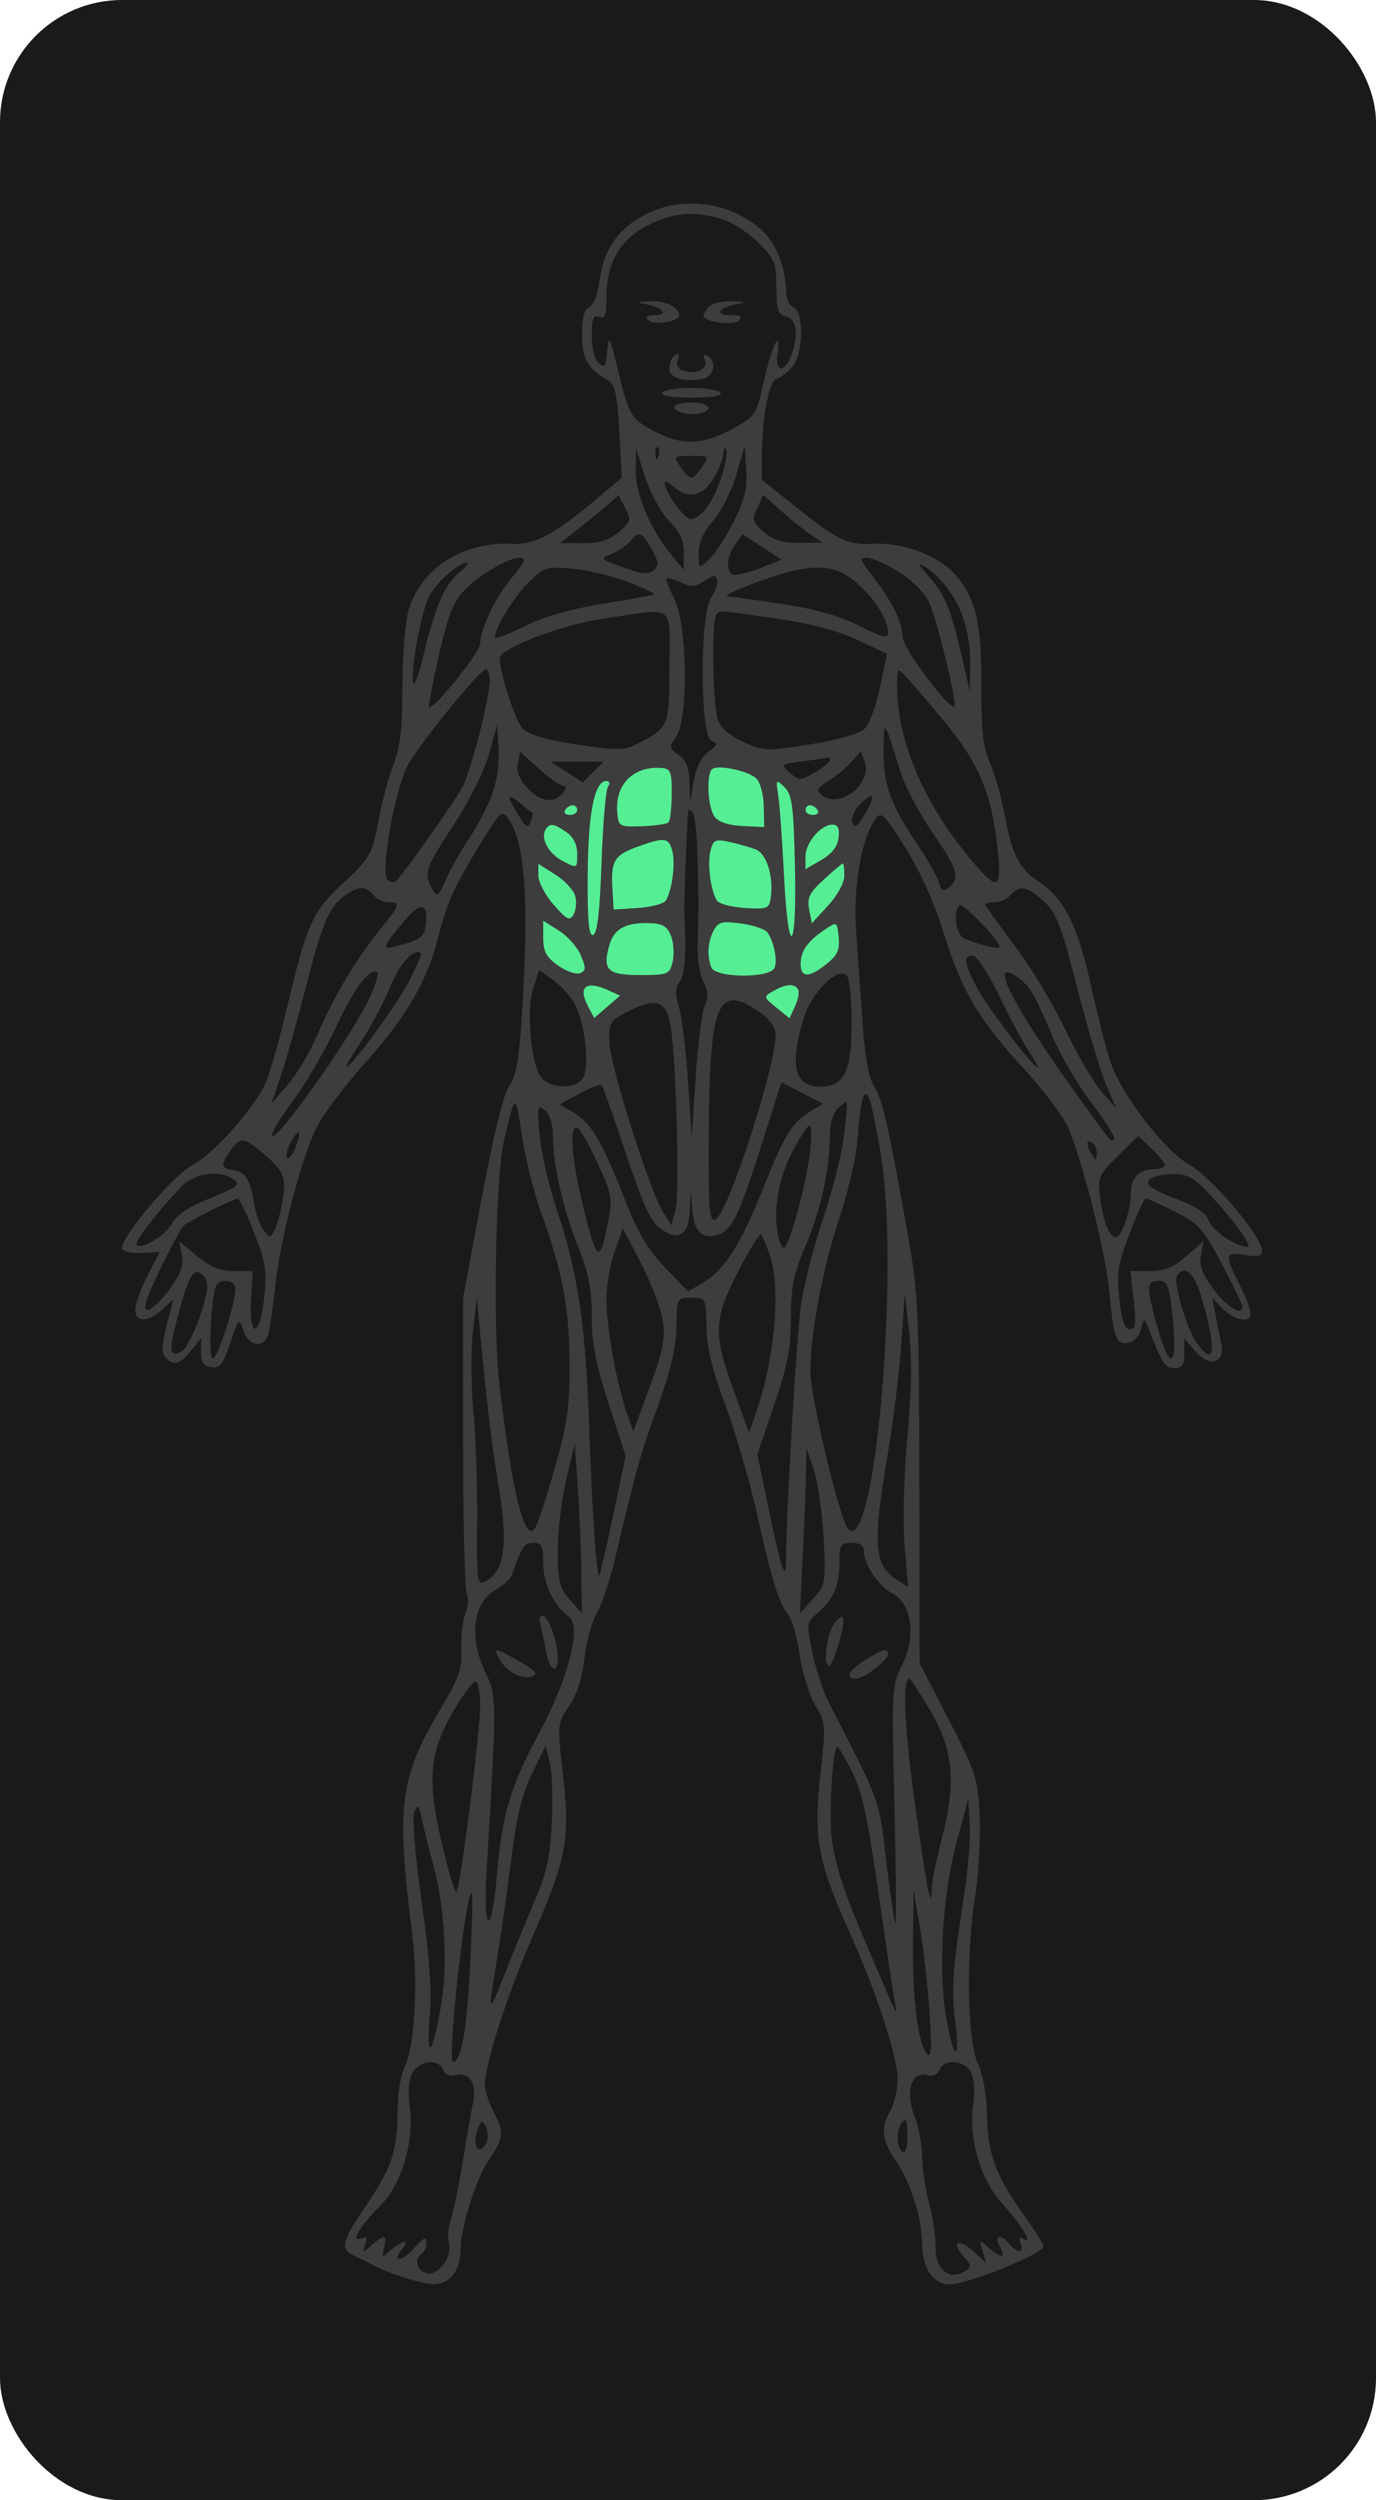 <?xml version="1.0" encoding="UTF-8"?> <svg xmlns="http://www.w3.org/2000/svg" width="169" height="307" viewBox="0 0 169 307" fill="none"> <rect width="169" height="307" rx="15" fill="#1A1A1A"></rect> <path d="M80.8 92.9C79.4 91.85 67.85 96.05 65.4 104.45V116.7L70.3 121.6L73.1 126.5L76.6 123.35L82.2 121.25L83.25 117.4L83.6 99.2H85.7L86.4 103.05C86.634 105.85 86.96 112.15 86.4 114.95C85.84 117.75 87.334 120.55 88.15 121.6H90.6L96.9 127.2C97.367 126.15 98.37 123.7 98.65 122.3C99 120.55 102.5 119.15 103.55 117.75C104.6 116.35 104.25 110.75 104.25 109C104.25 107.25 104.6 106.2 104.25 103.4C103.9 100.6 100.4 98.15 98.65 96.75C96.9 95.35 91.65 92.9 88.5 92.9C85.98 92.9 85.584 96.633 85.7 98.5C85 99.083 83.67 99.62 83.95 97.1C84.3 93.95 82.2 93.95 80.8 92.9Z" fill="#55EE94"></path> <path fill-rule="evenodd" clip-rule="evenodd" d="M79.19 26.375C75.892 28.113 74.151 30.644 73.648 34.432C73.413 36.201 72.902 37.52 72.374 37.723C71.757 37.959 71.491 38.963 71.491 41.059C71.491 44.069 72.173 45.27 74.716 46.738C75.54 47.214 75.811 48.472 76.061 52.994L76.373 58.654L73.485 61.084C68.024 65.68 65.683 66.928 62.807 66.78C56.73 66.465 51.429 69.986 50.113 75.208C49.732 76.716 49.421 80.905 49.421 84.516C49.421 89.502 49.154 91.769 48.311 93.934C47.7 95.503 46.855 98.664 46.434 100.957C45.708 104.904 45.479 105.304 42.184 108.405C38.254 112.102 37.756 113.224 35.094 124.343C34.133 128.358 32.953 132.403 32.472 133.331C30.808 136.546 26.07 141.792 23.774 142.962C21.335 144.205 14.606 152.172 15.018 153.328C15.148 153.689 16.231 153.927 17.426 153.854L19.599 153.723L18.107 156.664C17.286 158.283 16.614 160.151 16.614 160.818C16.614 162.412 18.243 162.387 19.97 160.767L21.316 159.505L20.48 162.67C19.875 164.961 19.822 166.051 20.29 166.614C21.253 167.773 22.097 167.566 23.48 165.833L24.725 164.274L24.696 165.982C24.674 167.287 24.969 167.732 25.95 167.872C27.023 168.025 27.405 167.537 28.285 164.893C29.31 161.813 29.352 161.774 29.885 163.37C30.566 165.407 32.563 165.598 33 163.668C33.167 162.93 33.55 160.182 33.851 157.561C34.54 151.568 37.116 141.862 38.973 138.261C39.752 136.751 42.416 133.236 44.893 130.451C50.054 124.646 52.468 120.472 53.854 114.959C54.907 110.775 55.743 108.955 59.289 103.141C61.386 99.702 61.661 99.462 62.378 100.441C64.549 103.407 65.027 110.685 64.032 125.639C63.728 130.203 63.329 132.257 62.527 133.385C61.828 134.369 60.618 139.302 59.157 147.134L56.877 159.348V177.223C56.877 187.054 57.084 195.4 57.337 195.769C57.591 196.139 57.513 197.192 57.164 198.108C56.815 199.024 56.587 201.032 56.657 202.569C56.767 204.959 56.377 206.048 53.978 210.062C49.097 218.231 48.647 221.888 50.617 237.401C51.389 243.48 50.93 251.448 49.667 253.887C49.199 254.791 48.825 257.209 48.825 259.327C48.825 264.097 48.105 266.207 44.849 270.985C41.906 275.302 41.718 276.221 43.605 277.036C44.344 277.355 45.35 277.848 45.842 278.133C47.306 278.98 50.78 280.132 52.778 280.431C55.037 280.77 56.579 278.992 56.579 276.05C56.579 273.527 58.512 267.427 59.981 265.31C61.835 262.641 61.94 261.799 60.712 259.51C60.079 258.33 59.562 256.724 59.562 255.94C59.562 253.432 62.361 244.76 65.464 237.659C69.592 228.209 70.042 225.806 69.149 217.973C68.433 211.683 68.436 211.643 69.901 209.486C70.869 208.062 71.517 206.042 71.793 203.591C72.023 201.541 72.702 199.059 73.301 198.075C73.899 197.09 74.927 194.007 75.583 191.223C78.145 180.357 78.579 178.809 80.767 172.754C82.379 168.292 83.041 165.472 83.075 162.923C83.123 159.359 83.128 159.348 84.912 159.348C86.695 159.348 86.702 159.363 86.769 162.923C86.816 165.474 87.475 168.204 89.071 172.456C90.3 175.733 92.086 181.9 93.04 186.16C94.871 194.344 95.681 196.918 96.88 198.374C97.285 198.866 97.896 201.086 98.237 203.309C98.578 205.532 99.443 208.298 100.159 209.456C101.419 211.491 101.438 211.777 100.746 218.031C99.9 225.686 100.455 228.649 104.357 237.304C107.682 244.681 110.267 252.613 110.242 255.363C110.23 256.625 109.837 258.329 109.369 259.148C108.131 261.31 108.28 262.757 109.999 265.284C111.857 268.016 113.226 272.328 113.252 275.533C113.28 278.82 114.91 280.857 117.186 280.448C120.487 279.855 128.158 276.637 128.158 275.845C128.158 275.584 127.224 274.066 126.084 272.472C122.338 267.24 121.323 264.612 121.228 259.898C121.174 257.214 120.753 254.766 120.114 253.421C118.806 250.668 118.621 240.165 119.754 232.932C120.191 230.146 120.447 225.668 120.323 222.98C120.112 218.371 119.896 217.698 116.523 211.153L112.947 204.214L112.912 181.781C112.879 161.352 112.758 158.683 111.554 151.9C109.144 138.318 108.378 134.934 107.377 133.43C106.708 132.424 106.243 129.908 105.945 125.684C105.702 122.243 105.341 117.12 105.143 114.299C104.769 108.975 105.783 103.04 107.48 100.62C108.216 99.57 108.493 99.827 111.148 104.013C113.012 106.953 114.712 110.744 115.992 114.817C118.214 121.886 120.222 125.232 126.046 131.572C128.265 133.987 130.571 137.07 131.17 138.422C132.866 142.253 135.739 153.544 136.191 158.156C136.799 164.365 137.051 165.101 138.496 164.891C139.239 164.783 139.897 164.11 140.13 163.221C140.496 161.824 140.549 161.805 140.988 162.923C142.844 167.644 143.064 167.987 144.233 167.987C145.2 167.987 145.456 167.605 145.456 166.167V164.346L146.8 165.907C148.608 168.006 150.509 167.42 149.987 164.922C149.791 163.986 149.462 162.35 149.254 161.284L148.876 159.348L150.172 160.689C150.885 161.426 152.012 162.029 152.677 162.029C154.05 162.029 153.897 161.01 151.941 157.137C150.392 154.071 150.507 153.711 152.912 154.101C154.534 154.364 155 154.236 155 153.53C155 151.867 148.776 144.501 146.144 143.049C142.978 141.302 137.618 134.279 136.303 130.153C135.781 128.514 134.794 124.634 134.11 121.529C132.342 113.497 130.741 110.307 127.382 108.123C125.203 106.707 124.234 104.745 123.388 100.039C123.008 97.922 122.204 95.07 121.601 93.699C120.741 91.741 120.513 89.76 120.541 84.463C120.581 76.619 119.85 73.425 117.368 70.602C115.259 68.202 110.941 66.577 107.185 66.77C104.081 66.929 102.842 66.329 97.588 62.124L93.561 58.901L93.588 55.501C93.622 51.044 94.457 46.837 95.37 46.533C95.769 46.4 96.6 45.788 97.215 45.174C98.651 43.739 98.816 38.246 97.439 37.718C96.947 37.529 96.542 36.667 96.54 35.8C96.534 32.997 95.397 30.024 93.714 28.414C89.943 24.805 83.805 23.944 79.19 26.375ZM88.478 26.846C89.799 27.213 91.848 28.501 93.1 29.752C95.158 31.807 95.351 32.281 95.351 35.278C95.351 38.054 95.534 38.603 96.544 38.867C97.874 39.214 98.122 41.181 97.155 43.72C96.346 45.846 95.152 45.684 95.474 43.492C95.975 40.075 94.817 42.354 93.854 46.679C92.888 51.015 92.843 51.084 89.897 52.685C86.345 54.616 83.841 54.728 80.641 53.097C77.509 51.501 77.27 51.118 75.929 45.546C74.894 41.249 74.761 41.004 74.589 43.055C74.428 44.955 74.255 45.213 73.541 44.62C73.03 44.197 72.684 42.833 72.684 41.239C72.684 39.108 72.866 38.636 73.579 38.91C74.293 39.183 74.474 38.71 74.474 36.571C74.474 31.643 76.659 28.565 81.334 26.91C83.709 26.068 85.611 26.051 88.478 26.846ZM79.246 37.336C81.351 37.713 82.213 38.694 80.439 38.694C79.434 38.694 79.195 38.882 79.636 39.323C80.282 39.967 83.421 39.491 83.421 38.749C83.421 37.715 81.806 36.914 79.872 36.988C78.243 37.05 78.098 37.131 79.246 37.336ZM87.119 37.622C86.726 38.015 86.404 38.53 86.404 38.766C86.404 39.544 90.071 40.036 90.757 39.35C91.235 38.873 90.944 38.694 89.684 38.694C87.672 38.694 88.297 37.745 90.579 37.336C91.727 37.131 91.582 37.05 89.953 36.988C88.788 36.943 87.513 37.228 87.119 37.622ZM82.626 43.858C82.407 44.076 82.228 44.728 82.228 45.306C82.228 46.419 83.913 46.931 86.254 46.53C87.694 46.284 88.111 44.445 86.899 43.696C86.437 43.411 86.323 43.584 86.563 44.207C86.986 45.309 85.56 46.035 83.964 45.529C83.328 45.327 83.022 44.834 83.217 44.324C83.567 43.412 83.291 43.194 82.626 43.858ZM81.334 48.227C81.102 48.602 82.433 48.823 84.912 48.823C87.392 48.823 88.723 48.602 88.491 48.227C88.289 47.9 86.678 47.632 84.912 47.632C83.147 47.632 81.536 47.9 81.334 48.227ZM82.825 49.945C82.825 50.6 84.564 51.045 85.956 50.746C87.802 50.351 87.069 49.419 84.912 49.419C83.764 49.419 82.825 49.656 82.825 49.945ZM80.846 56.085C80.656 56.56 80.514 56.419 80.486 55.724C80.46 55.096 80.601 54.745 80.799 54.943C80.997 55.141 81.019 55.655 80.846 56.085ZM88.546 58.763C87.508 61.806 86.067 63.719 84.811 63.719C84.027 63.719 81.638 60.402 81.634 59.307C81.633 59.01 82.123 59.211 82.723 59.753C84.464 61.328 86.278 60.974 87.603 58.803C88.253 57.738 88.808 56.33 88.834 55.675C88.862 55.02 89.02 54.823 89.188 55.238C89.355 55.652 89.066 57.239 88.546 58.763ZM90.077 64.124C89.113 66.031 87.757 68.102 87.065 68.727C85.81 69.859 85.807 69.857 85.807 67.911C85.807 66.595 86.388 65.3 87.594 63.928C88.577 62.81 89.853 60.284 90.428 58.316L91.474 54.738L91.653 57.697C91.793 60.022 91.456 61.398 90.077 64.124ZM82.188 63.975C83.528 65.356 84.012 66.411 83.996 67.918L83.975 69.975L82.497 68.187C79.885 65.03 78.05 60.707 78.085 57.793L78.117 55.079L79.238 58.584C79.868 60.555 81.16 62.916 82.188 63.975ZM86.254 57.314C85.764 58.051 85.161 58.654 84.912 58.654C84.664 58.654 84.061 58.051 83.57 57.314C82.7 56.003 82.73 55.973 84.912 55.973C87.095 55.973 87.125 56.003 86.254 57.314ZM76.01 65.321C74.824 66.34 73.679 66.696 71.607 66.691L68.807 66.685L70.884 65.053C72.026 64.155 73.636 62.838 74.463 62.127L75.965 60.832L76.789 62.388C77.552 63.83 77.495 64.045 76.01 65.321ZM99.532 65.624L101.018 66.635L98.218 66.667C96.136 66.69 95.014 66.351 93.843 65.345C92.418 64.12 92.339 63.84 93.006 62.378L93.742 60.764L95.894 62.688C97.077 63.747 98.715 65.068 99.532 65.624ZM80.021 67.396C80.896 68.933 80.951 69.411 80.319 70.003C79.708 70.574 78.912 70.505 76.562 69.677C73.675 68.659 73.628 68.606 75.095 68.022C75.929 67.689 76.968 66.987 77.405 66.462C78.504 65.14 78.793 65.243 80.021 67.396ZM93.24 69.804C91.727 70.398 90.242 70.73 89.938 70.543C89.109 70.031 89.273 68.316 90.287 66.869L91.188 65.584L93.59 67.155L95.991 68.725L93.24 69.804ZM64.334 68.846C64.334 69.045 63.621 70.05 62.75 71.081C60.851 73.327 58.996 77.228 58.978 79.013C58.967 80.113 53.157 87.316 52.676 86.828C52.584 86.734 53.137 83.878 53.904 80.48C54.994 75.656 55.668 73.913 56.983 72.531C59.389 70.003 64.334 67.523 64.334 68.846ZM110.449 70.263C112.074 71.291 113.624 72.86 114.133 73.986C115.076 76.08 117.58 86.4 117.229 86.75C116.667 87.312 110.86 79.543 110.86 78.228C110.86 76.455 109.506 73.715 107.149 70.719C105.601 68.752 105.525 68.485 106.517 68.485C107.137 68.485 108.906 69.285 110.449 70.263ZM56.471 70.229C54.684 71.634 53.417 74.533 52.027 80.402C51.445 82.859 50.865 84.38 50.738 83.78C50.404 82.196 51.733 75.124 52.724 73.209C53.611 71.496 56.31 69.081 57.337 69.081C57.665 69.081 57.275 69.598 56.471 70.229ZM116.67 72.647C118.406 75.188 119.215 78.194 119.158 81.891L119.111 84.87L118.281 81.295C116.742 74.673 116.182 73.24 114.263 71.013C112.573 69.052 112.525 68.904 113.842 69.743C114.662 70.266 115.935 71.572 116.67 72.647ZM77.05 71.436C78.959 72.171 80.43 72.863 80.32 72.974C80.209 73.085 77.438 73.599 74.164 74.116C70.33 74.721 66.942 75.677 64.647 76.8C62.686 77.759 60.985 78.447 60.867 78.329C60.373 77.835 62.92 73.512 64.829 71.606C66.788 69.648 67.056 69.559 70.235 69.822C72.074 69.975 75.141 70.701 77.05 71.436ZM105.203 71.552C107.436 73.511 109.07 76.109 109.07 77.7C109.07 78.448 108.374 78.28 105.517 76.84C103.071 75.606 100.099 74.768 95.977 74.15C92.685 73.656 89.81 73.252 89.589 73.252C88.571 73.252 90.195 72.465 93.945 71.144C99.739 69.101 102.523 69.203 105.203 71.552ZM87.34 73.373C85.938 75.372 85.965 90.4 87.371 90.939C88.201 91.257 88.144 91.457 86.973 92.338C86.096 93 85.457 94.297 85.186 95.97L84.763 98.574L84.689 96.076C84.635 94.264 84.268 93.335 83.355 92.696C82.172 91.869 82.154 91.732 83.057 90.444C84.572 88.283 84.419 76.674 82.834 73.568C82.182 72.291 81.745 71.152 81.862 71.036C81.979 70.919 82.77 71.141 83.622 71.528C84.877 72.1 85.427 72.06 86.532 71.32C87.654 70.569 87.929 70.552 88.086 71.222C88.191 71.671 87.855 72.639 87.34 73.373ZM82.228 81.799C82.228 89.171 82.144 89.374 78.291 91.322C76.643 92.155 75.835 92.165 70.88 91.422C67.076 90.851 64.965 90.234 64.199 89.47C63.309 88.58 61.476 82.998 61.373 80.857C61.313 79.648 68.933 76.713 74.074 75.965C83.159 74.641 82.228 73.975 82.228 81.799ZM95.329 75.947C99.501 76.54 102.793 77.405 105.26 78.558L108.95 80.282L108.095 84.364C107.625 86.609 106.78 88.904 106.217 89.465C105.578 90.102 103.086 90.823 99.581 91.387C94.246 92.246 93.842 92.234 91.377 91.145C89.724 90.415 88.57 89.434 88.191 88.439C87.53 86.703 87.369 76.061 87.995 75.437C88.493 74.939 87.966 74.902 95.329 75.947ZM60.154 83.53C60.147 85.654 57.875 94.561 56.82 96.6C55.982 98.219 50.139 106.515 48.736 108.078C48.418 108.433 47.989 108.405 47.587 108.003C46.714 107.131 48.449 97.178 50.004 94.132C51.301 91.594 58.916 82.189 59.675 82.189C59.941 82.189 60.156 82.793 60.154 83.53ZM115.593 88.122C120.254 93.658 121.821 97.352 122.559 104.546C123.014 108.99 122.543 109.345 120.018 106.459C113.379 98.867 109.823 90.409 110.203 83.113C110.274 81.747 110.062 81.55 115.593 88.122ZM110.558 94.683C111.113 96.476 112.884 99.846 114.494 102.172C117.584 106.638 117.948 107.823 116.577 108.959C115.898 109.522 115.647 109.39 115.299 108.288C115.062 107.533 113.857 105.426 112.622 103.605C109.38 98.828 108.467 96.264 108.521 92.096C108.571 88.201 108.539 88.16 110.558 94.683ZM60.401 97.646C59.838 99.14 58.6 101.502 57.65 102.896C56.7 104.29 55.427 106.536 54.821 107.887C53.793 110.181 53.676 110.262 53.062 109.116C52.03 107.19 52.218 106.637 55.73 101.268C57.622 98.379 59.467 94.682 60.044 92.629L61.053 89.041L61.239 91.986C61.351 93.752 61.016 96.017 60.401 97.646ZM69.18 96.489C69.64 96.489 69.617 96.768 69.106 97.382C68.001 98.711 66.35 98.469 64.747 96.742C63.787 95.708 63.414 94.735 63.6 93.758L63.878 92.307L66.195 94.398C67.47 95.548 68.813 96.489 69.18 96.489ZM105.709 96.23C104.554 97.992 102.24 98.694 100.994 97.661C100.209 97.01 100.307 96.779 101.747 95.892C102.658 95.331 103.929 94.282 104.571 93.561L105.738 92.25L106.204 93.508C106.51 94.334 106.34 95.268 105.709 96.23ZM101.909 93.361C101.906 93.606 101.065 94.285 100.038 94.869C98.247 95.888 98.123 95.888 96.99 94.869C95.835 93.832 95.874 93.799 98.711 93.454C100.308 93.26 101.682 93.059 101.763 93.007C101.845 92.956 101.911 93.115 101.909 93.361ZM72.862 94.788L71.582 96.068L69.598 94.799L67.614 93.53L70.878 93.52L74.142 93.51L72.862 94.788ZM82.503 97.506C82.489 99.212 82.311 100.776 82.107 100.98C81.902 101.184 80.436 101.397 78.85 101.453C76.051 101.55 75.96 101.5 75.81 99.766C75.509 96.298 77.824 94.008 81.334 94.303C82.364 94.39 82.523 94.825 82.503 97.506ZM92.911 95.606C93.374 96.056 93.776 97.578 93.806 98.988L93.86 101.553L91.184 101.426C89.449 101.344 88.243 100.938 87.754 100.27C86.94 99.158 86.723 95.177 87.438 94.462C88.066 93.835 91.917 94.639 92.911 95.606ZM74.658 96.638C74.393 97.048 74.041 101.249 73.877 105.974C73.67 111.944 73.359 114.638 72.857 114.804C72.315 114.984 72.146 113.135 72.181 107.404C72.228 99.834 73.014 95.893 74.479 95.893C74.868 95.893 74.942 96.2 74.658 96.638ZM97.632 106.34C97.875 117.203 96.817 118.007 96.284 107.363C96.075 103.185 95.76 98.827 95.584 97.68C95.275 95.67 95.303 95.633 96.351 96.657C97.284 97.568 97.466 98.945 97.632 106.34ZM106.193 100.034C105.314 101.479 104.965 101.701 104.692 100.991C104.487 100.459 104.897 99.499 105.66 98.725C107.377 96.982 107.648 97.645 106.193 100.034ZM65.392 99.823C65.481 99.862 65.38 100.349 65.166 100.904C64.843 101.745 64.589 101.606 63.661 100.082C62.187 97.662 62.251 97.25 63.886 98.624C64.625 99.245 65.302 99.785 65.392 99.823ZM70.895 99.468C70.895 99.796 70.476 100.064 69.965 100.064C69.454 100.064 69.201 99.796 69.404 99.468C69.606 99.14 70.025 98.872 70.334 98.872C70.643 98.872 70.895 99.14 70.895 99.468ZM100.421 99.468C100.624 99.796 100.371 100.064 99.86 100.064C99.349 100.064 98.93 99.796 98.93 99.468C98.93 99.14 99.182 98.872 99.491 98.872C99.8 98.872 100.218 99.14 100.421 99.468ZM85.664 105.029C85.749 107.705 85.8 110.699 85.777 111.682C85.754 112.665 85.712 114.754 85.684 116.324C85.655 117.895 85.984 119.836 86.414 120.639C86.995 121.723 87.032 122.458 86.56 123.494C86.21 124.261 85.706 128.218 85.44 132.288L84.957 139.686L84.506 132.834C84.259 129.065 83.762 124.957 83.403 123.704C82.907 121.972 82.927 121.214 83.487 120.541C84.119 119.779 84.324 116.76 84.046 112.278C83.974 111.107 84.407 100.004 84.544 99.517C84.583 99.381 84.816 99.47 85.062 99.716C85.307 99.962 85.579 102.353 85.664 105.029ZM69.569 102.183C70.433 102.787 70.895 103.727 70.895 104.879C70.895 106.643 70.89 106.646 69.148 105.746C67.372 104.829 66.34 102.947 67.014 101.857C67.522 101.035 68.019 101.099 69.569 102.183ZM102.996 102.865C102.87 103.941 102.164 104.848 100.869 105.601L98.93 106.727V105.183C98.93 103.47 100.802 101.255 102.25 101.255C102.914 101.255 103.13 101.721 102.996 102.865ZM82.581 104.537C82.973 106.098 82.529 109.395 81.765 110.595C81.519 110.98 79.98 111.382 78.343 111.489L75.369 111.682L75.213 109.001C75.021 105.684 75.471 104.97 78.411 103.923C81.663 102.766 82.154 102.838 82.581 104.537ZM92.784 104.283C94.161 104.802 95.035 107.593 94.657 110.264C94.472 111.573 94.227 111.667 91.482 111.489C89.845 111.382 88.306 110.98 88.06 110.595C87.288 109.382 86.853 106.092 87.255 104.494C87.6 103.119 87.841 103.001 89.557 103.374C90.611 103.603 92.063 104.012 92.784 104.283ZM70.644 110.001C70.841 110.714 70.755 111.739 70.453 112.279C69.98 113.124 69.641 112.961 68.013 111.11C66.974 109.927 66.123 108.311 66.123 107.518V106.077L68.204 107.39C69.348 108.112 70.446 109.287 70.644 110.001ZM103.702 107.52C103.702 108.389 102.863 109.934 101.703 111.197L99.705 113.376L99.377 111.661C99.105 110.242 99.417 109.609 101.194 107.985C102.373 106.905 103.42 106.022 103.52 106.022C103.62 106.022 103.702 106.696 103.702 107.52ZM45.842 109.895C46.251 110.386 47.089 110.789 47.705 110.789C49.226 110.789 49.139 111.095 46.808 113.965C43.799 117.67 40.886 122.527 39.061 126.881C38.167 129.014 36.514 131.829 35.388 133.137L33.341 135.515L34.545 131.94C35.208 129.974 36.559 125.174 37.548 121.273C39.546 113.388 40.438 111.299 42.393 109.931C44.057 108.766 44.898 108.758 45.842 109.895ZM128.17 110.64C129.751 112.062 130.297 113.472 132.314 121.335C133.592 126.316 135.193 131.678 135.872 133.251L137.107 136.111L135.284 134.026C134.28 132.879 132.276 129.445 130.828 126.395C129.38 123.345 126.577 118.703 124.598 116.08C122.619 113.457 121 111.194 121 111.049C121 110.906 121.526 110.789 122.17 110.789C122.813 110.789 123.685 110.396 124.108 109.917C125.232 108.644 126.13 108.804 128.17 110.64ZM52.301 113.523C52.137 114.941 51.697 115.329 49.556 115.945C46.688 116.771 46.693 116.656 49.682 113.056C51.657 110.675 52.612 110.846 52.301 113.523ZM122.764 116.258C122.788 116.646 120.678 116.154 118.465 115.255C117.425 114.833 116.991 112.012 117.837 111.168C118.231 110.774 122.71 115.402 122.764 116.258ZM71.351 117.331C71.987 118.877 71.967 119.213 71.222 119.499C70.737 119.685 69.526 119.258 68.53 118.549C67.099 117.531 66.719 116.821 66.719 115.158V113.055L68.658 114.278C69.724 114.95 70.936 116.324 71.351 117.331ZM82.453 115.025C82.751 115.88 82.818 117.287 82.601 118.153C82.228 119.635 81.998 119.726 78.62 119.726C74.572 119.726 73.962 119.12 74.86 115.992C75.442 113.967 77.009 113.186 80.13 113.367C81.463 113.444 82.044 113.859 82.453 115.025ZM94.28 114.517C95.078 115.735 95.502 117.876 95.136 118.831C94.632 120.142 87.869 120.101 87.362 118.783C86.813 117.355 86.927 115.614 87.657 114.251C88.225 113.191 88.683 113.077 91.054 113.402C92.562 113.608 94.013 114.11 94.28 114.517ZM101.513 118.37C99.358 120.093 98.334 120.087 98.334 118.35C98.334 116.771 99.192 115.557 101.316 114.135C102.8 113.142 102.808 113.147 103.005 115.079C103.161 116.626 102.858 117.295 101.513 118.37ZM50.278 120.412C48.842 123.258 43.148 131.046 42.504 131.046C42.365 131.046 43.211 129.603 44.383 127.839C45.556 126.074 47.152 123.068 47.929 121.158C49.103 118.271 50.874 116.346 51.698 117.06C51.803 117.15 51.164 118.658 50.278 120.412ZM122.714 122.258C124.017 124.961 125.666 128.045 126.38 129.11C127.094 130.175 127.565 131.046 127.426 131.046C126.845 131.046 121.054 123.401 119.884 121.09C118.389 118.137 118.303 117.343 119.48 117.343C119.976 117.343 121.359 119.445 122.714 122.258ZM45.517 122.252C43.611 126.617 33.802 140.545 33.426 139.419C33.313 139.081 34.449 137.192 35.949 135.222C37.449 133.251 39.854 129.124 41.291 126.051C43.563 121.195 45.543 118.633 46.378 119.467C46.514 119.603 46.127 120.856 45.517 122.252ZM70.656 123.415C71.953 125.921 72.459 131.372 71.501 132.525C70.481 133.752 67.717 133.668 66.544 132.374C65.224 130.916 64.58 124.081 65.501 121.293L66.22 119.118L67.97 120.362C68.933 121.047 70.141 122.421 70.656 123.415ZM104.597 125.651C104.597 131.559 103.67 133.43 100.746 133.43C97.612 133.43 96.962 130.892 98.645 125.229C99.634 121.904 102.845 118.631 103.993 119.778C104.325 120.11 104.597 122.753 104.597 125.651ZM126.642 121.689C127.119 122.418 128.286 124.889 129.233 127.18C130.18 129.47 132.352 133.185 134.06 135.436C135.767 137.687 137.016 139.675 136.836 139.855C136.413 140.278 136.786 140.737 131.145 132.852C126.478 126.328 123.386 121.097 123.386 119.725C123.386 118.763 125.597 120.098 126.642 121.689ZM74.693 121.586L76.161 122.254L74.572 123.625L72.983 124.996L72.211 123.539C70.952 121.162 71.982 120.352 74.693 121.586ZM98.008 121.469C98.195 121.772 98.039 122.699 97.66 123.53L96.972 125.039L95.354 123.723C93.745 122.414 93.743 122.403 94.991 121.683C96.514 120.805 97.552 120.732 98.008 121.469ZM82.431 126.412C83.103 131.401 83.472 146.865 82.963 148.617L82.444 150.399L81.481 148.915C79.879 146.447 74.952 130.936 74.859 128.067C74.775 125.468 74.852 125.346 77.388 124.068C80.74 122.379 81.965 122.948 82.431 126.412ZM93.561 124.452C94.382 125.032 95.137 126.07 95.24 126.761C95.677 129.693 89.43 149.144 87.856 149.747C87.133 150.025 87.007 148.536 87.044 140.114C87.119 122.833 88.062 120.568 93.561 124.452ZM76.86 141.604C78.901 147.769 79.909 149.98 81.064 150.833C83.288 152.472 84.591 151.714 84.719 148.708L84.822 146.24L85.048 148.72C85.284 151.311 86.278 152.209 88.224 151.593C89.887 151.065 90.802 149.176 93.472 140.757L95.966 132.891L98.518 134.203L101.071 135.515L99.436 136.529C97.237 137.894 96.352 139.361 93.621 146.167C90.921 152.895 88.958 155.959 86.368 157.487L84.516 158.579L81.687 155.648C79.523 153.406 78.343 151.394 76.669 147.095C73.988 140.204 72.562 137.817 70.386 136.57L68.709 135.608L71.144 134.302C72.483 133.583 73.713 133.108 73.877 133.246C74.041 133.383 75.383 137.144 76.86 141.604ZM108.184 141.761C110.53 155.859 107.473 191.059 104.189 187.778C103.187 186.778 99.526 171.536 99.526 168.368C99.526 163.686 101.081 155.546 103.166 149.312C104.17 146.311 105.119 142.248 105.277 140.282C105.946 131.938 106.606 132.273 108.184 141.761ZM66.353 148.576C69.1 156.256 69.878 160.271 69.941 167.094C69.992 172.777 69.746 174.552 68.083 180.448C67.028 184.189 65.912 187.502 65.603 187.812C64.313 189.1 62.826 182.845 61.319 169.802C60.511 162.802 60.88 144.331 61.915 139.984C63.314 134.108 63.297 134.113 64.087 139.341C64.504 142.101 65.523 146.257 66.353 148.576ZM103.652 139.52C103.379 141.722 102.224 146.28 101.086 149.649C99.949 153.017 98.73 157.784 98.379 160.242C97.833 164.069 96.544 185.953 96.544 191.404C96.544 194.451 95.992 192.899 94.473 185.585L93.017 178.575L95.075 172.536C96.724 167.694 97.133 165.577 97.136 161.847C97.14 158.037 97.458 156.453 98.897 153.075C100.796 148.617 101.912 143.635 101.912 139.619C101.912 138.083 102.292 136.711 102.878 136.125C103.41 135.594 103.912 135.24 103.995 135.338C104.079 135.435 103.924 137.317 103.652 139.52ZM67.912 139.352C67.912 142.969 69.1 148.279 70.946 152.923C72.307 156.344 72.684 158.237 72.684 161.637C72.684 164.974 73.166 167.464 74.762 172.383L76.84 178.787L75.307 186.048C74.463 190.042 73.698 193.386 73.606 193.479C73.281 193.808 72.714 185.437 72.361 175.137C71.94 162.844 70.957 156.213 68.449 148.736C67.439 145.725 66.461 141.518 66.275 139.388C65.964 135.831 66.017 135.582 66.925 136.333C67.518 136.824 67.912 138.029 67.912 139.352ZM73.355 142.733C75.299 147.017 75.314 147.133 74.403 151.373C73.592 155.152 73.175 154.617 71.502 147.645C70.155 142.033 69.912 137.888 70.969 138.54C71.338 138.768 72.412 140.655 73.355 142.733ZM99.427 141.92C99.154 143.969 98.359 147.521 97.661 149.815C96.649 153.143 96.296 153.745 95.914 152.794C94.794 150.01 95.312 145.39 97.149 141.754C98.138 139.797 99.167 138.196 99.436 138.196C99.705 138.196 99.701 139.872 99.427 141.92ZM36.298 140.878C35.952 141.788 35.497 142.36 35.287 142.151C35.077 141.941 35.264 141.1 35.702 140.282C36.732 138.36 37.112 138.74 36.298 140.878ZM143.07 143.074C143.07 143.341 142.453 143.559 141.698 143.559C139.889 143.559 138.895 144.626 138.895 146.568C138.895 148.562 137.751 151.9 137.068 151.9C136.259 151.9 135.51 150.06 135.127 147.134C134.793 144.586 134.901 144.328 137.282 141.964L139.79 139.477L141.43 141.034C142.332 141.889 143.07 142.808 143.07 143.074ZM31.593 141.026C34.847 143.692 35.157 144.292 34.748 147.115C34.533 148.6 34.087 150.333 33.758 150.965C33.176 152.081 33.135 152.083 32.35 151.01C31.905 150.403 31.39 148.947 31.204 147.775C30.741 144.856 30.136 143.889 28.632 143.666C27.106 143.44 27.05 143.062 28.28 141.308C29.399 139.711 29.932 139.666 31.593 141.026ZM134.71 141.657C134.702 142.526 134.621 142.542 134.123 141.771C133.368 140.605 133.368 139.816 134.123 140.282C134.451 140.484 134.715 141.103 134.71 141.657ZM28.527 144.727C29.672 145.45 29.389 145.681 25.315 147.336C23.167 148.21 21.624 149.264 21.174 150.165C20.45 151.616 17.407 153.486 16.783 152.863C16.456 152.537 19.049 149.141 22.182 145.793C23.777 144.088 26.731 143.593 28.527 144.727ZM148.116 146.173C151.375 149.625 153.938 153.092 153.231 153.092C151.796 153.092 148.96 151.185 148.466 149.888C148.133 149.012 146.92 148.144 145.062 147.449C141.302 146.044 140.357 145.325 141.402 144.663C141.827 144.393 143.083 144.169 144.193 144.163C145.72 144.157 146.674 144.645 148.116 146.173ZM31.2 151.338C32.65 155.031 32.801 156.013 32.436 159.414C31.904 164.384 30.536 164.404 30.832 159.438L31.033 156.071H28.731C27.044 156.071 25.839 155.584 24.214 154.246L21.998 152.422L22.332 154.097C22.585 155.363 22.218 156.393 20.83 158.305C19.82 159.698 18.601 160.838 18.123 160.838C17.483 160.838 17.878 159.548 19.62 155.95C20.921 153.262 22.226 150.824 22.518 150.531C23.038 150.012 28.495 147.274 29.195 147.181C29.39 147.154 30.292 149.025 31.2 151.338ZM144.289 148.772C147.247 150.261 147.774 150.846 150.059 155.177C151.441 157.799 152.582 160.145 152.594 160.391C152.653 161.678 150.698 160.528 149.051 158.305C147.618 156.374 147.252 155.371 147.505 154.076L147.836 152.378L145.731 154.224C144.124 155.634 143.058 156.071 141.231 156.071H138.836L139.241 159.646C139.574 162.593 139.489 163.221 138.759 163.221C138.11 163.221 137.766 162.218 137.477 159.497C137.136 156.284 137.309 155.181 138.734 151.46C139.643 149.089 140.532 147.145 140.71 147.141C140.889 147.137 142.499 147.871 144.289 148.772ZM81.418 162.272C81.716 164.44 81.403 165.988 79.783 170.355L77.779 175.756L76.981 173.51C75.768 170.091 74.474 162.876 74.474 159.524C74.474 157.877 74.931 155.245 75.489 153.675L76.504 150.821L78.777 155.205C80.027 157.617 81.216 160.797 81.418 162.272ZM94.558 154.146C95.942 158.116 95.144 167.027 92.817 173.585L91.994 175.905L90.094 170.694C87.569 163.771 87.638 162.012 90.669 156.107C92.03 153.455 93.288 151.428 93.463 151.603C93.639 151.779 94.131 152.923 94.558 154.146ZM25.441 157.617C25.686 159.318 23.255 165.611 22.197 166.016C20.701 166.59 20.679 165.853 22.045 160.874C23.057 157.186 23.603 156.065 24.32 156.201C24.839 156.3 25.343 156.937 25.441 157.617ZM147.503 159.097C149.482 165.757 149.262 168.11 146.961 164.859C145.737 163.13 144.071 157.459 144.557 156.675C145.443 155.242 146.652 156.237 147.503 159.097ZM28.836 157.848C29.329 158.645 26.852 166.796 26.116 166.796C25.582 166.796 25.868 160.005 26.486 158.007C26.761 157.123 28.321 157.017 28.836 157.848ZM143.877 160.391C144.787 167.965 143.814 169.057 142.019 162.476C140.746 157.807 140.789 157.263 142.426 157.263C143.277 157.263 143.579 157.914 143.877 160.391ZM111.448 176.472C111.008 181.262 110.867 186.779 111.11 189.766L111.524 194.871L110.022 193.888C107.348 192.138 107.168 189.458 109.005 178.712C109.705 174.616 110.467 168.449 110.699 165.008L111.119 158.752L111.661 163.519C112.029 166.764 111.961 170.899 111.448 176.472ZM61.05 181.244C62.462 189.445 62.1 192.847 59.676 194.142C58.586 194.725 58.543 194.441 58.604 186.88C58.639 182.552 58.429 176.443 58.139 173.305C57.849 170.167 57.826 165.744 58.09 163.474L58.569 159.348L59.361 167.689C59.795 172.277 60.556 178.377 61.05 181.244ZM71.406 193.31L71.454 198.076L69.981 196.404C68.709 194.961 68.508 194.149 68.501 190.446C68.497 188.089 68.967 184.149 69.545 181.691L70.597 177.223L70.977 182.883C71.187 185.996 71.379 190.688 71.406 193.31ZM101.155 188.882C101.438 194.422 101.401 194.631 99.846 196.329L98.245 198.076L98.585 191.224C98.772 187.456 98.952 182.898 98.986 181.095L99.048 177.818L99.956 180.5C100.455 181.974 100.995 185.746 101.155 188.882ZM66.724 191.969C66.727 194.501 67.985 197.111 69.886 198.533C71.468 199.715 69.79 206.199 66.171 212.883C62.733 219.234 61.651 222.88 61.045 230.142C60.389 238.01 59.284 237.542 59.766 229.6C61.025 208.833 61.022 208.24 59.651 205.409C57.568 201.112 58.058 196.83 60.813 195.252C61.776 194.699 62.687 193.902 62.835 193.481C64.107 189.872 64.395 189.437 65.512 189.437C66.535 189.437 66.72 189.825 66.724 191.969ZM106.088 190.36C106.088 192.062 107.881 194.771 109.592 195.654C112.017 196.907 112.561 201.001 110.769 204.51C109.541 206.915 109.51 207.499 109.858 221.901C110.055 230.098 110.102 236.537 109.961 236.209C109.82 235.881 109.308 232.33 108.821 228.318C107.889 220.628 108.273 221.677 101.722 208.91C101.08 207.658 100.206 204.977 99.781 202.951C99.028 199.367 99.045 199.236 100.403 198.076C102.351 196.414 103.105 194.68 103.105 191.86C103.105 189.673 103.25 189.437 104.597 189.437C105.546 189.437 106.088 189.772 106.088 190.36ZM66.349 199.417C66.518 199.99 66.834 201.465 67.052 202.694C67.49 205.158 68.509 205.742 68.509 203.528C68.509 201.604 67.326 198.374 66.621 198.374C66.303 198.374 66.181 198.844 66.349 199.417ZM102.565 199.201C101.614 200.345 101.041 204.092 101.75 204.53C102.28 204.857 103.983 199.052 103.498 198.568C103.376 198.446 102.956 198.73 102.565 199.201ZM61.344 203.723C62.169 205.263 64.174 206.309 65.401 205.838C66.143 205.554 65.76 205.116 63.803 204.005C60.693 202.241 60.541 202.223 61.344 203.723ZM106.237 203.841C104.22 205.086 103.71 206.12 105.113 206.12C106.11 206.12 109.07 203.859 109.07 203.097C109.07 202.312 108.448 202.475 106.237 203.841ZM58.979 209.283C58.999 212.607 56.477 232.337 56.033 232.335C55.841 232.334 55.046 229.63 54.264 226.325C52.411 218.487 52.712 215.184 55.75 209.996C56.979 207.897 58.205 206.317 58.475 206.483C58.744 206.65 58.972 207.91 58.979 209.283ZM114.144 209.844C117.081 214.747 117.481 218.795 115.703 225.643C115.008 228.324 114.439 231.105 114.439 231.824C114.439 235.083 113.771 231.719 112.346 221.287C111.046 211.771 110.81 206.12 111.712 206.12C111.822 206.12 112.917 207.796 114.144 209.844ZM67.782 223.697C67.587 227.857 67.159 229.927 65.867 232.932C64.952 235.062 63.302 239.084 62.2 241.869C59.905 247.674 59.868 247.624 61.067 240.38C61.554 237.43 62.344 231.895 62.821 228.078C63.462 222.961 64.124 220.254 65.345 217.766L67.002 214.394L67.517 216.364C67.801 217.448 67.92 220.747 67.782 223.697ZM104.638 217.523C105.861 219.933 106.558 223.134 107.914 232.567C108.861 239.158 109.77 245.221 109.934 246.04C110.282 247.782 110.308 247.834 106.974 240.082C103.597 232.231 102.561 229.121 102.146 225.585C101.79 222.557 102.298 214.461 102.845 214.461C102.977 214.461 103.784 215.839 104.638 217.523ZM118.385 232.893C117.01 241.651 116.833 244.24 117.335 248.274C117.975 253.41 117.097 252.974 116.209 247.714C115.21 241.798 115.757 232.627 117.494 226.169L118.912 220.895L119.097 224.045C119.197 225.776 118.878 229.758 118.385 232.893ZM53.178 228.862C54.614 234.106 55.026 241.098 54.194 246.098C53.16 252.322 52.313 253.305 52.774 247.748C53.047 244.472 52.768 240.46 51.778 233.406C50.952 227.515 50.602 223.154 50.899 222.463C51.319 221.487 51.459 221.629 51.823 223.399C52.06 224.546 52.669 227.004 53.178 228.862ZM57.743 241.273C57.367 249.136 56.647 253.19 55.629 253.19C55.047 253.19 56.479 238.379 57.522 233.606C58.106 230.933 58.156 232.659 57.743 241.273ZM114.152 246.934C114.459 251.256 114.395 252.723 113.919 252.275C112.795 251.218 112.05 245.556 112.128 238.66L112.203 232.038L112.967 236.507C113.386 238.965 113.92 243.657 114.152 246.934ZM54.435 254.151C54.666 254.753 55.239 254.999 55.968 254.809C57.645 254.37 58.578 255.804 58.11 258.1C57.891 259.168 57.319 262.455 56.837 265.404C56.354 268.353 55.699 271.536 55.381 272.476C55.063 273.416 54.95 274.773 55.131 275.493C55.571 277.241 53.659 279.621 52.249 279.081C51.113 278.645 50.862 277.308 51.807 276.725C52.135 276.522 52.395 275.903 52.385 275.349C52.37 274.581 52.009 274.747 50.863 276.049C49.356 277.761 47.992 277.85 49.409 276.143C50.441 274.902 49.49 274.995 48.033 276.278C46.889 277.284 46.86 277.274 47.184 275.98C47.588 274.368 47.223 274.297 45.639 275.682C44.499 276.679 44.465 276.677 44.853 275.616C45.161 274.777 45.036 274.592 44.344 274.857C43.004 275.371 44.185 273.355 46.692 270.852C49.314 268.233 50.87 263.072 50.333 258.776C50.068 256.659 50.191 255.279 50.721 254.432C51.642 252.959 53.911 252.788 54.435 254.151ZM119.239 254.433C119.641 255.185 119.75 256.799 119.515 258.511C118.952 262.6 120.4 267.576 122.987 270.436C125.381 273.083 126.972 275.678 125.73 274.912C125.193 274.58 125.084 274.733 125.354 275.435C125.828 276.67 124.977 276.731 123.983 275.533C122.898 274.228 122.045 274.441 122.79 275.831C123.577 277.3 122.971 277.366 121.415 275.98C120.281 274.969 120.259 274.983 120.696 276.427L121.148 277.916L119.585 276.474C117.747 274.778 116.719 275.26 118.346 277.055C119.3 278.109 119.336 278.366 118.59 278.838C116.537 280.135 114.823 278.674 114.908 275.699C114.938 274.666 114.576 272.34 114.103 270.529C113.632 268.72 113.246 266.094 113.246 264.695C113.246 263.296 112.832 261.119 112.327 259.858C111.153 256.926 111.917 254.302 113.802 254.794C114.589 255 115.151 254.772 115.39 254.151C115.922 252.766 118.444 252.951 119.239 254.433ZM59.797 262.97C59.597 263.489 59.194 263.915 58.901 263.915C58.276 263.915 58.208 262.644 58.756 261.217C59.095 260.335 59.206 260.322 59.652 261.117C59.931 261.617 59.996 262.45 59.797 262.97ZM111.456 262.46C111.456 263.722 111.215 264.432 110.86 264.213C109.871 263.602 110.206 260.34 111.258 260.34C111.367 260.34 111.456 261.294 111.456 262.46Z" fill="#3D3D3D"></path> </svg> 